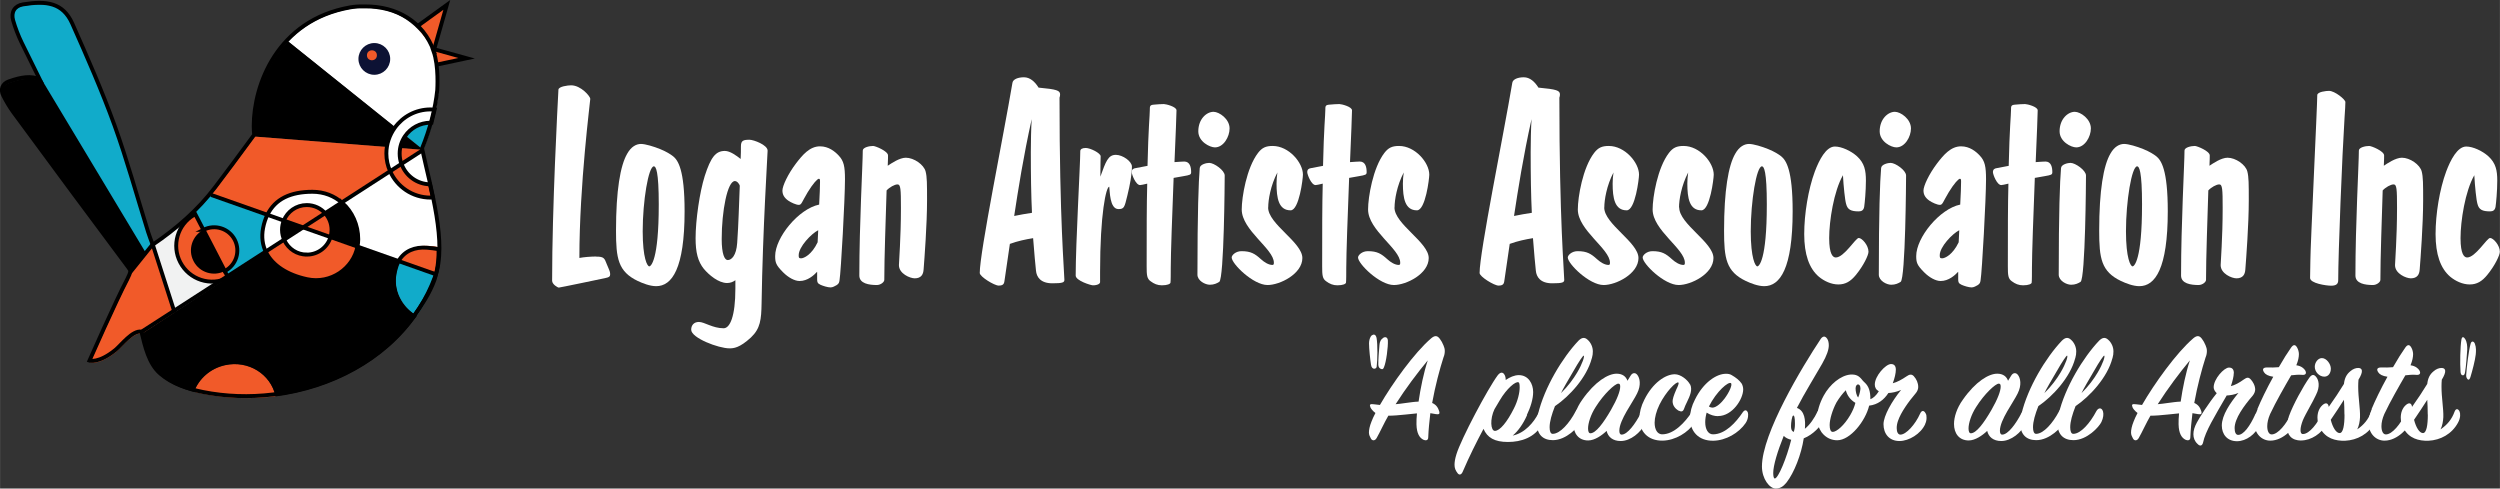 <?xml version="1.0" encoding="UTF-8"?>
<svg id="Layer_2" xmlns="http://www.w3.org/2000/svg" width="92.21mm" height="18.02mm" viewBox="0 0 261.37 51.08">
  <rect x="0" y="0" width="261.37" height="51.08" fill="#333333" stroke="none"/>
  <defs>
    <style>
      .cls-1, .cls-2 {
        fill: #f15a29;
      }

      .cls-3 {
        fill: #11abca;
      }

      .cls-2, .cls-4 {
        stroke: #000;
        stroke-width: .41px;
      }

      .cls-2, .cls-4, .cls-5 {
        stroke-miterlimit: 10;
      }

      .cls-6 {
        fill: #f1f2f2;
      }

      .cls-7 {
        fill: #fff;
      }

      .cls-4 {
        fill: none;
      }

      .cls-5 {
        fill: #0d1234;
        stroke: #0d1234;
        stroke-width: .22px;
      }
    </style>
  </defs>
  <g id="Components">
    <g id="_x35_de748e7-08fb-4592-a37c-537ac568c27a_x40_1">
      <path class="cls-7" d="M62.32,26.83c.81,0,.87.15,1.11.78.21.54.36.75.36,1.05,0,.24-.09.33-.54.42-.57.12-4.72.99-4.84.99-.09,0-.69-.33-.69-.72,0-7.63.57-18.3.66-19.98.03-.33.99-.45,1.32-.45,1.05,0,2.01,1.17,2.01,1.41s-1.14,8.98-1.14,16.64c.45-.09,1.23-.15,1.74-.15h0Z"/>
      <path class="cls-7" d="M66.68,29.38c-2.07-.99-2.28-2.37-2.28-5.26,0-4.21.45-6.82,1.17-8.05.42-.75.96-1.02,1.44-1.02.45,0,1.35.27,2.01.54.66.27,1.08.54,1.35.75.51.42,1.2,1.38,1.2,5.74,0,6.01-1.32,7.84-2.97,7.84-.66,0-1.41-.3-1.92-.54h0ZM68.87,21.39c0-3.52-.3-4-.51-4-.57,0-1.17,3.64-1.17,6.79,0,2.82.48,3.67.69,3.67.15,0,.99-.57.99-6.46h0Z"/>
      <path class="cls-7" d="M76.89,29.29c-.24.18-.54.3-.87.3-.93,0-1.92-.87-2.43-1.47-.63-.78-.87-1.74-.87-3.21,0-1.89.42-4.81.96-6.52.63-1.95,1.14-2.61,2.1-2.61.54,0,1.2.48,1.65.84.03-.48.03-.93.03-1.32,0-.6.24-.69.9-.69.42,0,1.89.54,1.89,1.14,0,.36-.51,8.26-.63,15.95-.03,1.71-.12,2.64-1.11,3.58-1.2,1.11-1.83,1.14-2.25,1.14-1.14,0-4-1.08-4-1.95,0-.45.27-.81.81-.81.57,0,1.44.66,2.58.66.66,0,1.23-1.23,1.23-4.15v-.87h0ZM76.83,18.93c-.78,0-1.38,3.12-1.38,6.07,0,1.56.3,2.19.63,2.19.39,0,.9-.45.99-1.8.15-2.13.18-3.88.27-5.98-.03-.12-.24-.48-.51-.48h0Z"/>
      <path class="cls-7" d="M85.42,28.42c-.33.36-.99.96-1.83.96-.51,0-1.17-.36-1.71-.9-.75-.75-.84-1.02-.84-1.71,0-1.92,2.43-4.93,4.6-5.38.06-1.05.09-1.92.09-2.37,0-.21,0-.33-.12-.33-.15,0-.6.48-1.17,1.41-.63,1.05-.63,1.32-.93,1.32-.27,0-.81-.24-1.11-.45-.42-.3-.6-.63-.6-1.05,0-.48.57-1.71,1.41-2.82.69-.9,1.44-1.8,2.52-1.8.9,0,1.56.54,1.95.96.54.57.66,1.14.66,2.49,0,2.01-.42,9.67-.57,10.55-.03.21-.06.36-.3.51-.15.09-.42.24-.63.24-.3,0-.78-.15-1.05-.27-.33-.15-.36-.3-.36-.57v-.78h0ZM85.54,24.07c-.72.36-2.04,1.74-2.04,2.61,0,.21,0,.33.24.33.3,0,1.11-.36,1.74-1.68l.06-1.26h0Z"/>
      <path class="cls-7" d="M92.45,29.26c0,.24-.39.54-.78.54-.81,0-1.83-.15-1.83-.99,0-5.47.36-11.69.36-13.07,0-.33.69-.48,1.08-.48.24,0,1.56.54,1.56.99,0,.09,0,.48-.03,1.08.36-.24,1.23-.84,1.89-.84.84,0,1.89.72,2.07,1.44.15.57.15,1.32.15,3.03,0,2.52-.27,6.04-.36,7.21-.03.54-.27.93-.93.93-.48,0-1.65-.48-1.65-1.38,0-.36.21-2.82.21-5.98,0-1.98-.03-2.46-.36-2.46-.3,0-.84.3-1.14.63-.09,2.97-.24,7.03-.24,9.34h0Z"/>
      <path class="cls-7" d="M105.04,29.2c-.06.36-.03.66-.63.66-.45,0-1.98-.93-1.98-1.32,0-2.19,2.49-14.36,3.42-19.89.06-.36.57-.57,1.2-.57s1.14.45,1.53,1.08c1.92.18,2.25.3,2.25.72,0,.18-.06.33-.06.33,0,12.83.51,18.33.51,19.05,0,.27-.18.36-1.26.36-1.23,0-1.65-.66-1.71-1.32-.06-.6-.18-1.77-.3-3.4-.75.12-1.62.3-2.43.6l-.54,3.7h0ZM107.89,22.26c-.09-1.83-.12-4-.12-6.37,0-.96.03-2.52.09-3.43-.87,3.91-1.41,7.36-1.83,10.12.6-.12,1.23-.24,1.86-.33Z"/>
      <path class="cls-7" d="M115.01,29.5c0,.15-.24.33-.75.33-.21,0-1.8-.48-1.8-1.02,0-3.37.48-11.63.48-13.01,0-.21.21-.33.57-.33.48,0,1.56.54,1.56.87,0,.09-.03.93-.03,2.13.57-1.59.81-2.28,1.62-2.28.72,0,1.68.69,1.68,1.23,0,.84-.21,1.92-.48,3.03-.3,1.23-.33,1.41-.93,1.41-.93,0-.9-1.92-.96-2.34-.33,0-.96,2.82-.96,8.92v1.05h0Z"/>
      <path class="cls-7" d="M122.7,18.6c-.15,3.82-.3,7.99-.3,9.4,0,.42,0,1.41-.03,1.56-.03.12-.3.27-.9.27-.45,0-.81-.15-1.17-.42-.39-.27-.42-.63-.42-1.56,0-3.66,0-6.46.06-8.65-.39.09-.63.15-.75.15-.45,0-.87-1.11-.87-1.35,0-.3.18-.39.39-.42l1.26-.24c.09-4,.24-5.29.24-5.83,0-.42,0-.54.45-.57.33-.03.75-.06,1.02-.06.21,0,1.32.27,1.32.66,0,.36-.09,2.64-.21,5.41.48-.03.81-.06,1.02-.06.6,0,.72.6.72,1.11,0,.27-.12.3-.81.42l-1.02.18h0Z"/>
      <path class="cls-7" d="M126.48,29.77c-.48,0-1.29-.42-1.29-1.05,0-6.46.12-9.76.24-11.15.03-.39.72-.54.99-.54.51,0,1.62.78,1.62,1.32,0,.42-.06,10.79-.57,11.12-.24.15-.54.3-.99.3ZM125.28,13.73c0-1.29.87-2.04,1.59-2.04.6,0,1.68.75,1.68,1.74,0,.87-.63,1.98-1.53,1.98-.54,0-1.74-.6-1.74-1.68Z"/>
      <path class="cls-7" d="M132.58,21.69c0,1.74,3.58,3.64,3.58,5.29s-2.34,2.82-3.64,2.82c-1.5,0-3.75-2.22-3.75-2.88,0-.24.42-.66,1.02-.66.99,0,1.41.27,2.04.84.36.33.81.6,1.2.6.15,0,.15-.12.15-.24,0-1.44-3.36-3.39-3.36-5.56,0-1.29.51-4.36,1.71-5.92.42-.54.81-.72,1.53-.72,1.68,0,3.16,1.74,3.16,3,0,.39-.39,3.73-1.29,3.73-1.26,0-1.47-1.29-1.47-2.79,0-.39.03-.75.09-1.17-.72,1.38-.96,2.88-.96,3.66h0Z"/>
      <path class="cls-7" d="M141.05,18.6c-.15,3.82-.3,7.99-.3,9.4,0,.42,0,1.41-.03,1.56-.03.12-.3.27-.9.27-.45,0-.81-.15-1.17-.42-.39-.27-.42-.63-.42-1.56,0-3.66,0-6.46.06-8.65-.39.09-.63.15-.75.15-.45,0-.87-1.11-.87-1.35,0-.3.18-.39.39-.42l1.26-.24c.09-4,.24-5.29.24-5.83,0-.42,0-.54.45-.57.33-.03.75-.06,1.02-.06.21,0,1.32.27,1.32.66,0,.36-.09,2.64-.21,5.41.48-.03.81-.06,1.02-.06.6,0,.72.6.72,1.11,0,.27-.12.3-.81.42l-1.02.18h0Z"/>
      <path class="cls-7" d="M145.79,21.69c0,1.74,3.58,3.64,3.58,5.29s-2.34,2.82-3.64,2.82c-1.5,0-3.75-2.22-3.75-2.88,0-.24.42-.66,1.02-.66.99,0,1.41.27,2.04.84.36.33.81.6,1.2.6.15,0,.15-.12.15-.24,0-1.44-3.36-3.39-3.36-5.56,0-1.29.51-4.36,1.71-5.92.42-.54.81-.72,1.53-.72,1.68,0,3.16,1.74,3.16,3,0,.39-.39,3.73-1.29,3.73-1.26,0-1.47-1.29-1.47-2.79,0-.39.03-.75.09-1.17-.72,1.38-.96,2.88-.96,3.66h0Z"/>
      <path class="cls-7" d="M157.3,29.2c-.06.36-.03.66-.63.66-.45,0-1.98-.93-1.98-1.32,0-2.19,2.49-14.36,3.42-19.89.06-.36.57-.57,1.2-.57s1.14.45,1.53,1.08c1.92.18,2.25.3,2.25.72,0,.18-.06.33-.06.33,0,12.83.51,18.33.51,19.05,0,.27-.18.36-1.26.36-1.23,0-1.65-.66-1.71-1.32-.06-.6-.18-1.77-.3-3.4-.75.12-1.62.3-2.43.6l-.54,3.7h0ZM160.15,22.26c-.09-1.83-.12-4-.12-6.37,0-.96.03-2.52.09-3.43-.87,3.91-1.41,7.36-1.83,10.12.6-.12,1.23-.24,1.86-.33Z"/>
      <path class="cls-7" d="M167.72,21.69c0,1.74,3.58,3.64,3.58,5.29s-2.34,2.82-3.64,2.82c-1.5,0-3.75-2.22-3.75-2.88,0-.24.42-.66,1.02-.66.99,0,1.41.27,2.04.84.36.33.81.6,1.2.6.15,0,.15-.12.15-.24,0-1.44-3.36-3.39-3.36-5.56,0-1.29.51-4.36,1.71-5.92.42-.54.81-.72,1.53-.72,1.68,0,3.16,1.74,3.16,3,0,.39-.39,3.73-1.29,3.73-1.26,0-1.47-1.29-1.47-2.79,0-.39.03-.75.09-1.17-.72,1.38-.96,2.88-.96,3.66h0Z"/>
      <path class="cls-7" d="M175.56,21.69c0,1.74,3.58,3.64,3.58,5.29s-2.34,2.82-3.64,2.82c-1.5,0-3.76-2.22-3.76-2.88,0-.24.42-.66,1.02-.66.99,0,1.41.27,2.04.84.36.33.81.6,1.2.6.15,0,.15-.12.15-.24,0-1.44-3.37-3.39-3.37-5.56,0-1.29.51-4.36,1.71-5.92.42-.54.81-.72,1.53-.72,1.68,0,3.15,1.74,3.15,3,0,.39-.39,3.73-1.29,3.73-1.26,0-1.47-1.29-1.47-2.79,0-.39.03-.75.09-1.17-.72,1.38-.96,2.88-.96,3.66h0Z"/>
      <path class="cls-7" d="M182.53,29.38c-2.07-.99-2.28-2.37-2.28-5.26,0-4.21.45-6.82,1.17-8.05.42-.75.96-1.02,1.44-1.02.45,0,1.35.27,2.01.54.66.27,1.08.54,1.35.75.51.42,1.2,1.38,1.2,5.74,0,6.01-1.32,7.84-2.97,7.84-.66,0-1.41-.3-1.92-.54h0ZM184.72,21.39c0-3.52-.3-4-.51-4-.57,0-1.17,3.64-1.17,6.79,0,2.82.48,3.67.69,3.67.15,0,.99-.57.99-6.46h0Z"/>
      <path class="cls-7" d="M191.24,24.91c0,1.68.39,2.01.69,2.01.87,0,2.07-2.04,2.4-2.04s1.02.75,1.02,1.44c0,.36-.51,1.44-1.32,2.43-.54.66-1.08.99-1.83.99s-1.5-.36-2.04-.81c-1.02-.87-1.53-2.34-1.53-4.45s.42-4.69,1.11-6.55c.45-1.2,1.17-2.61,2.1-2.61.69,0,1.68.45,2.31,1.02.78.72.93,1.47.93,2.55s-.12,2.34-.18,2.73c-.06.36-.27.48-.57.48-.81,0-1.17-.18-1.32-.78-.12-.39-.27-1.86-.33-3-.96,1.68-1.44,4.78-1.44,6.58h0Z"/>
      <path class="cls-7" d="M197.72,29.77c-.48,0-1.29-.42-1.29-1.05,0-6.46.12-9.76.24-11.15.03-.39.72-.54.99-.54.51,0,1.62.78,1.62,1.32,0,.42-.06,10.79-.57,11.12-.24.15-.54.3-.99.3ZM196.52,13.73c0-1.29.87-2.04,1.59-2.04.6,0,1.68.75,1.68,1.74,0,.87-.63,1.98-1.53,1.98-.54,0-1.74-.6-1.74-1.68Z"/>
      <path class="cls-7" d="M204.72,28.42c-.33.36-.99.96-1.83.96-.51,0-1.17-.36-1.71-.9-.75-.75-.84-1.02-.84-1.71,0-1.92,2.43-4.93,4.6-5.38.06-1.05.09-1.92.09-2.37,0-.21,0-.33-.12-.33-.15,0-.6.48-1.17,1.41-.63,1.05-.63,1.32-.93,1.32-.27,0-.81-.24-1.11-.45-.42-.3-.6-.63-.6-1.05,0-.48.57-1.71,1.41-2.82.69-.9,1.44-1.8,2.52-1.8.9,0,1.56.54,1.95.96.54.57.66,1.14.66,2.49,0,2.01-.42,9.67-.57,10.55-.03.21-.06.36-.3.51-.15.09-.42.24-.63.24-.3,0-.78-.15-1.05-.27-.33-.15-.36-.3-.36-.57v-.78h0ZM204.84,24.07c-.72.36-2.04,1.74-2.04,2.61,0,.21,0,.33.24.33.3,0,1.11-.36,1.74-1.68l.06-1.26h0Z"/>
      <path class="cls-7" d="M212.74,18.6c-.15,3.82-.3,7.99-.3,9.4,0,.42,0,1.41-.03,1.56-.03.12-.3.27-.9.27-.45,0-.81-.15-1.17-.42-.39-.27-.42-.63-.42-1.56,0-3.66,0-6.46.06-8.65-.39.09-.63.15-.75.15-.45,0-.87-1.11-.87-1.35,0-.3.18-.39.39-.42l1.26-.24c.09-4,.24-5.29.24-5.83,0-.42,0-.54.45-.57.33-.03.75-.06,1.02-.06.21,0,1.32.27,1.32.66,0,.36-.09,2.64-.21,5.41.48-.03.81-.06,1.02-.06.6,0,.72.6.72,1.11,0,.27-.12.3-.81.42l-1.02.18h0Z"/>
      <path class="cls-7" d="M216.53,29.77c-.48,0-1.29-.42-1.29-1.05,0-6.46.12-9.76.24-11.15.03-.39.72-.54.99-.54.51,0,1.62.78,1.62,1.32,0,.42-.06,10.79-.57,11.12-.24.15-.54.3-.99.3ZM215.33,13.73c0-1.29.87-2.04,1.59-2.04.6,0,1.68.75,1.68,1.74,0,.87-.63,1.98-1.53,1.98-.54,0-1.74-.6-1.74-1.68Z"/>
      <path class="cls-7" d="M221.75,29.38c-2.07-.99-2.28-2.37-2.28-5.26,0-4.21.45-6.82,1.17-8.05.42-.75.96-1.02,1.44-1.02.45,0,1.35.27,2.01.54.66.27,1.08.54,1.35.75.51.42,1.2,1.38,1.2,5.74,0,6.01-1.32,7.84-2.97,7.84-.66,0-1.41-.3-1.92-.54h0ZM223.95,21.39c0-3.52-.3-4-.51-4-.57,0-1.17,3.64-1.17,6.79,0,2.82.48,3.67.69,3.67.15,0,.99-.57.99-6.46h0Z"/>
      <path class="cls-7" d="M230.64,29.26c0,.24-.39.54-.78.54-.81,0-1.83-.15-1.83-.99,0-5.47.36-11.69.36-13.07,0-.33.69-.48,1.08-.48.24,0,1.56.54,1.56.99,0,.09,0,.48-.03,1.08.36-.24,1.23-.84,1.89-.84.84,0,1.89.72,2.07,1.44.15.57.15,1.32.15,3.03,0,2.52-.27,6.04-.36,7.21-.03.54-.27.93-.93.93-.48,0-1.65-.48-1.65-1.38,0-.36.21-2.82.21-5.98,0-1.98-.03-2.46-.36-2.46-.3,0-.84.3-1.14.63-.09,2.97-.24,7.03-.24,9.34h0Z"/>
      <path class="cls-7" d="M243.71,29.87c-.48,0-2.19-.24-2.19-.81,0-.21.03-1.53.03-1.8,0-1.5.72-16.16.72-17.31,0-.36.96-.45,1.23-.45.6,0,1.71.9,1.71,1.17,0,.3-.03.78-.09,1.68-.24,3.7-.66,14.15-.66,16.95,0,.39-.21.57-.75.57h0Z"/>
      <path class="cls-7" d="M248.87,29.26c0,.24-.39.54-.78.54-.81,0-1.83-.15-1.83-.99,0-5.47.36-11.69.36-13.07,0-.33.69-.48,1.08-.48.24,0,1.56.54,1.56.99,0,.09,0,.48-.03,1.08.36-.24,1.23-.84,1.89-.84.84,0,1.89.72,2.07,1.44.15.57.15,1.32.15,3.03,0,2.52-.27,6.04-.36,7.21-.03.54-.27.93-.93.93-.48,0-1.65-.48-1.65-1.38,0-.36.21-2.82.21-5.98,0-1.98-.03-2.46-.36-2.46-.3,0-.84.3-1.14.63-.09,2.97-.24,7.03-.24,9.34h0Z"/>
      <path class="cls-7" d="M257.25,24.91c0,1.68.39,2.01.69,2.01.87,0,2.07-2.04,2.4-2.04s1.02.75,1.02,1.44c0,.36-.51,1.44-1.32,2.43-.54.66-1.08.99-1.83.99s-1.5-.36-2.04-.81c-1.02-.87-1.53-2.34-1.53-4.45s.42-4.69,1.11-6.55c.45-1.2,1.17-2.61,2.1-2.61.69,0,1.68.45,2.31,1.02.78.72.93,1.47.93,2.55s-.12,2.34-.18,2.73c-.06.36-.27.48-.57.48-.81,0-1.17-.18-1.32-.78-.12-.39-.27-1.86-.33-3-.96,1.68-1.44,4.78-1.44,6.58h0Z"/>
      <path class="cls-7" d="M143.34,38.15c-.09-.55-.21-1.69-.21-2.25,0-.28.08-.66.29-.84.19-.13.41-.13.5.28.12.67.1,2.3.01,3-.01.09-.09.2-.23.21-.15.02-.32-.11-.36-.4ZM144.1,38.12c-.01-.49.07-1.49.12-2.04,0-.15.05-.31.1-.42.06-.14.17-.25.31-.35.23-.13.45-.03.47.29.03.69-.17,2.25-.41,2.8-.08.19-.14.25-.34.16-.14-.06-.24-.19-.25-.43h0Z"/>
      <path class="cls-7" d="M148.09,44.35c0-.3,0-.69.05-1.13l-1.18.12c-.68.07-1.34.13-1.81.12-.46.79-.83,1.64-1.22,2.33-.2.35-.49.29-.61.05-.1-.2-.2-.36-.2-.62s.07-.66.27-1.15c.1-.25.22-.54.41-.89-.3-.22-.46-.46-.51-.56-.14-.32-.07-.42.37-.35.24.03.37.05.61.07,1.27-2.21,3.6-5.47,5.37-6.98.37-.3.62-.29.88.05.17.22.27.41.39.69.09.2.14.39.14.59s-.03.44-.14.69c-.39,1.22-.86,2.97-1.18,4.75.46.2.62.52.74.88.08.27-.03.34-.34.29l-.59-.1c-.1.84-.19,1.71-.22,2.53,0,.3-.22.37-.52.24-.37-.19-.69-.62-.71-1.61h0ZM149.27,37.68c-1.08,1.3-2.3,2.92-3.36,4.58.34-.03.67-.07,1-.12.57-.07.95-.14,1.4-.15.2-1.4.54-3.04.96-4.31Z"/>
      <path class="cls-7" d="M159.65,43.41c-.41.93-.96,1.69-1.5,2.13,1.25-.25,2.21-1.37,2.7-2.35.2-.39.56-.3.62.03.03.17.05.64-.24,1.15-.76,1.37-2.18,1.84-3.58,1.84s-2.16-.46-2.55-1.37c-.74,1.38-1.47,2.84-2.18,4.49-.13.3-.34.37-.51.17-.25-.32-.34-.56-.34-.91,0-.27.05-.62.2-1.1.49-1.61,3.28-6.86,4.32-8.26.3-.37.52-.3.66-.12.14.19.17.41.17.62.42-.29.91-.51,1.37-.51,1.01,0,1.5.91,1.5,1.77,0,.73-.27,1.59-.66,2.4h0ZM156.26,42.75c-.52,1.08-.41,2.3.03,2.3.52,0,1.28-.93,1.98-2.33.41-.79.61-1.66.61-2.21,0-.3-.03-.51-.12-.54-.3-.13-1.23.64-1.96,1.88,0,0-.54.91-.54.91Z"/>
      <path class="cls-7" d="M166.42,37.46c-.52,2.01-2.36,4-3.85,5-.34.86-.56,1.62-.56,2.21,0,.41.1.69.32.69.78,0,1.76-1.13,2.4-2.35.22-.42.59-.42.71.02.07.25.05.64-.17,1.1-.25.51-1.5,1.89-2.92,1.89-1.03,0-1.67-.59-1.67-1.76,0-.29.03-.62.12-.96.66-2.8,2.57-5.93,4.22-7.67.32-.32.62-.42.95-.12.37.32.56.79.56,1.23,0,.24-.02.42-.1.71h0ZM164.5,38.8c-.44.74-1.18,2.01-1.3,2.3.73-.71,1.3-1.49,1.69-2.15.57-.96.79-1.71.69-1.77-.07-.03-.51.62-1.08,1.62h0Z"/>
      <path class="cls-7" d="M169.02,39.07c.61,0,.98.3,1.13.74l.32-.52c.2-.34.49-.35.69-.12.29.34.44,1.08,0,1.96-.44.93-1.86,2.77-1.86,3.9,0,.25.07.41.24.41.61,0,1.45-1.15,2.01-2.25.19-.34.34-.35.51,0,.07.15.17.61-.07,1.1-.44.93-1.52,1.82-2.55,1.82-.84,0-1.33-.44-1.47-1.06-.49.47-1.25,1-1.93,1-1,0-1.54-.73-1.54-1.72,0-.73.3-1.67.91-2.52,1.35-1.94,2.74-2.74,3.6-2.74h0ZM168.43,42.85c.66-1.15.96-1.98.96-2.42,0-.2-.03-.32-.2-.32-.34,0-1.5,1.06-2.37,2.45-.51.79-.79,1.69-.79,2.23,0,.3.07.51.24.51.56,0,1.34-1.03,2.16-2.45h0Z"/>
      <path class="cls-7" d="M176.71,40.2c.25.56-.02,1.18-.34,1.84-.13.25-.24.51-.3.69-.12.32-.27.35-.61.19-.3-.19-.59-.51-.59-.96,0-.22.09-.56.39-1.25.17-.34.29-.64.22-.71-.2-.17-1.3.93-1.98,2.3-.34.69-.51,1.39-.51,1.89,0,.74.3,1.2.76,1.22,1.27.02,2.43-1.28,3.11-2.3.15-.25.41-.32.51-.03.08.22.08.66-.22,1.13-.64,1.01-2.01,1.84-3.33,1.86-1.55.02-2.42-.98-2.42-2.33,0-.61.17-1.28.52-1.96.86-1.74,2.2-2.65,3.18-2.65.62,0,1.34.58,1.6,1.08h0Z"/>
      <path class="cls-7" d="M179.63,43.51c-.41,0-.81-.12-1.2-.37-.1.34-.15.69-.15,1,0,.74.3,1.27.81,1.27,1.28,0,2.41-1.25,3.11-2.3.19-.27.41-.3.54.03.05.15.07.64-.24,1.1-.71,1.03-2.06,1.82-3.38,1.84-1.57.02-2.43-1.01-2.43-2.37,0-.61.17-1.27.52-1.94.88-1.79,2.25-2.69,3.23-2.69.24,0,.42.03.59.13.47.27.81.54,1.05.88.1.15.17.41.17.62,0,1.01-1.13,2.79-2.62,2.79h0ZM178.66,42.5c.14.08.25.12.37.12.41,0,.95-.51,1.28-.96.49-.66.84-1.45.66-1.6-.25-.2-1.5.83-2.31,2.45Z"/>
      <path class="cls-7" d="M187.87,42.65c.81.29.91,1.27.83,2.18.52-.42.98-1.08,1.33-1.82.19-.37.52-.41.68.03.1.29,0,.66-.15,1.05-.17.41-.98,1.35-1.98,1.74-.25,1.67-1,3.6-1.81,4.63-.34.42-.68.62-1.12.62-.64,0-1.44-1.01-1.44-2.31,0-3.45,4.22-10.44,6.15-13.34.1-.15.24-.24.35-.24.2,0,.49.3.49.9,0,.47-.2,1.06-.69,1.93-.71,1.25-1.84,3.06-2.65,4.64h0ZM185.55,50.03c.36,0,1.25-2.16,1.72-4.05-.3-.07-.59-.2-.78-.41-.64,1.59-1.1,3.09-1.1,3.88,0,.32.05.57.15.57ZM187.66,44.29c0-.62-.07-.89-.19-.84-.12.05-.22.71-.22,1.1,0,.3.05.51.29.61.09-.3.12-.51.12-.86h0Z"/>
      <path class="cls-7" d="M201.28,44.34c-.46,1.03-1.71,1.77-2.69,1.77-1.08,0-1.67-.76-1.67-1.76,0-.86.88-2.42,1.84-3.58-.51.22-.95.3-1.33.32-.46.71-1.12,1.22-2.01,1.32-.39,1.62-1.98,3.62-3.34,3.62-.56,0-1.17-.22-1.64-.84-.3-.44-.46-.93-.46-1.47,0-.74.27-1.59.69-2.36.64-1.17,1.76-2.11,2.8-2.2.59-.03.9.13,1.27.62.08.1.17.17.27.27.34.35.54.79.54,1.69.3-.12.59-.37.88-.83-.3-.17-.42-.41-.42-.71,0-.89,1.13-2.13,1.69-2.14.37,0,.51.24.51.59,0,.37-.13.91-.32,1.42.46-.12.95-.39,1.45-.73.29-.2.51-.25.74-.02.29.32.47.71.47,1.15,0,.2-.09.46-.29.68-.71.83-1.52,1.96-1.82,2.84-.09.25-.14.51-.14.76,0,.42.14.69.39.69.59,0,1.55-1.05,2.06-2.2.15-.34.39-.37.57-.03.09.15.1.27.1.49,0,.2-.05.44-.15.64h0ZM191.6,45.16c.41,0,1.22-.69,1.84-1.76.24-.41.44-.86.54-1.28-.57-.34-.88-.83-1-1.32-.34.34-.68.78-.98,1.28-.42.79-.71,1.76-.71,2.36,0,.42.1.71.3.71h0ZM194.5,40.55c0-.25-.13-.36-.25-.36-.1,0-.25.14-.25.41,0,.3.08.74.27.96.17-.39.24-.79.24-1.01h0Z"/>
      <path class="cls-7" d="M208.81,39.07c.61,0,.98.3,1.13.74l.32-.52c.2-.34.49-.35.69-.12.29.34.44,1.08,0,1.96-.44.93-1.86,2.77-1.86,3.9,0,.25.07.41.24.41.61,0,1.45-1.15,2.01-2.25.19-.34.34-.35.51,0,.07.15.17.61-.07,1.1-.44.93-1.52,1.82-2.55,1.82-.84,0-1.33-.44-1.47-1.06-.49.47-1.25,1-1.93,1-1,0-1.54-.73-1.54-1.72,0-.73.3-1.67.91-2.52,1.35-1.94,2.74-2.74,3.6-2.74h0ZM208.21,42.85c.66-1.15.96-1.98.96-2.42,0-.2-.03-.32-.2-.32-.34,0-1.5,1.06-2.37,2.45-.51.79-.79,1.69-.79,2.23,0,.3.07.51.24.51.56,0,1.34-1.03,2.16-2.45h0Z"/>
      <path class="cls-7" d="M216.96,37.46c-.52,2.01-2.37,4-3.85,5-.34.86-.56,1.62-.56,2.21,0,.41.1.69.32.69.78,0,1.76-1.13,2.4-2.35.22-.42.59-.42.71.02.07.25.05.64-.17,1.1-.25.51-1.5,1.89-2.92,1.89-1.03,0-1.67-.59-1.67-1.76,0-.29.03-.62.12-.96.66-2.8,2.57-5.93,4.22-7.67.32-.32.62-.42.95-.12.37.32.56.79.56,1.23,0,.24-.02.42-.1.71h0ZM215.04,38.8c-.44.74-1.18,2.01-1.3,2.3.73-.71,1.3-1.49,1.69-2.15.57-.96.79-1.71.69-1.77-.07-.03-.51.62-1.08,1.62h0Z"/>
      <path class="cls-7" d="M220.85,37.46c-.52,2.01-2.37,4-3.85,5-.34.86-.56,1.62-.56,2.21,0,.41.1.69.32.69.78,0,1.76-1.13,2.4-2.35.22-.42.59-.42.71.02.07.25.05.64-.17,1.1-.25.51-1.5,1.89-2.92,1.89-1.03,0-1.67-.59-1.67-1.76,0-.29.03-.62.12-.96.66-2.8,2.57-5.93,4.22-7.67.32-.32.62-.42.95-.12.37.32.56.79.56,1.23,0,.24-.02.42-.1.71h0ZM218.92,38.8c-.44.74-1.18,2.01-1.3,2.3.73-.71,1.3-1.49,1.69-2.15.57-.96.79-1.71.69-1.77-.07-.03-.51.62-1.08,1.62h0Z"/>
      <path class="cls-7" d="M227.77,44.35c0-.3,0-.69.05-1.13l-1.18.12c-.68.07-1.34.13-1.81.12-.46.79-.83,1.64-1.22,2.33-.2.35-.49.29-.61.05-.1-.2-.2-.36-.2-.62s.07-.66.27-1.15c.1-.25.22-.54.41-.89-.3-.22-.46-.46-.51-.56-.14-.32-.07-.42.37-.35.24.03.37.05.61.07,1.27-2.21,3.6-5.47,5.37-6.98.37-.3.62-.29.88.05.17.22.27.41.39.69.09.2.14.39.14.59s-.03.44-.14.69c-.39,1.22-.86,2.97-1.18,4.75.46.2.62.52.74.88.08.27-.03.34-.34.29l-.59-.1c-.1.84-.19,1.71-.22,2.53,0,.3-.22.37-.52.24-.37-.19-.69-.62-.71-1.61h0ZM228.95,37.68c-1.08,1.3-2.3,2.92-3.36,4.58.34-.03.67-.07,1-.12.57-.07.95-.14,1.4-.15.2-1.4.54-3.04.96-4.31Z"/>
      <path class="cls-7" d="M233.54,39.02c0,.32-.12.81-.3,1.35.41-.1.86-.34,1.37-.71.29-.2.46-.24.68-.02.24.24.49.68.49,1.08,0,.2-.09.44-.27.66-.91,1.05-1.88,2.38-1.88,3.38,0,.44.13.71.37.71.57,0,1.25-.95,1.77-2.11.13-.3.37-.32.52-.02.12.24.13.64-.05,1.1-.41.96-1.4,1.69-2.36,1.69-1.03,0-1.59-.73-1.59-1.64,0-1.08.89-2.38,1.74-3.41-.44.19-.86.25-1.23.27-1.27,2.2-2.23,3.75-2.47,4.92-.07.3-.29.46-.59.13-.29-.27-.42-.62-.42-1s.12-.78.36-1.22c.29-.54,1.15-1.92,2.08-3.07-.2-.19-.32-.41-.32-.62,0-.86,1.08-2.06,1.6-2.06.35,0,.51.2.51.59h0Z"/>
      <path class="cls-7" d="M236.01,42.77c.34-.83.98-2.16,1.66-3.38-.52-.07-.83-.25-.96-.46-.24-.35-.07-.52.32-.51.39.02.84,0,1.22-.03.52-.91.88-1.47,1.27-2.03.25-.37.46-.35.64-.03.12.2.19.49.19.69,0,.3-.07.69-.27,1.17.52.07.81.34.93.54.17.3.05.51-.35.46-.3-.03-.74,0-1.12.05-.64,1.1-1.6,2.77-2.2,4.05-.2.46-.3.89-.3,1.27,0,.51.17.86.46.86.66,0,1.54-1.06,2.13-2.33.19-.41.57-.44.69.02.08.35.02.61-.17,1-.24.51-1.37,1.96-2.79,1.96-.9,0-1.67-.73-1.67-1.89,0-.37.1-.84.34-1.4h0Z"/>
      <path class="cls-7" d="M240.6,46.06c-1.03,0-1.49-.59-1.49-1.44,0-.32.07-.68.2-1.11.42-1.18,1.5-3.14,2.13-4.02.25-.34.46-.37.68-.12.32.34.46,1.06.02,1.91-.32.73-1.1,1.99-1.38,2.67-.15.39-.24.74-.24,1.01s.07.42.25.42c.68,0,1.55-1.13,2.08-2.28.13-.3.35-.27.51.03.15.29.13.71-.09,1.15-.51,1.06-1.67,1.77-2.67,1.77h0ZM242.76,37.44c.47,0,.93.61.93,1.1,0,.46-.25.84-.68.84-.54,0-1-.51-1-1.03,0-.47.35-.91.74-.91Z"/>
      <path class="cls-7" d="M242.83,42.34c.34-.29.59-.2.64.2.56-.79,1.15-1.67,1.59-2.4.07-.61.27-1,.66-1.32.27-.24.57-.35.83-.35.46,0,.56.37.03,1.23-.02.2-.03.49-.03.71,0,1.2.22,2.3.19,3.21-.02.42-.1.89-.29,1.27.69-.47,1.16-1.03,1.47-1.86.15-.39.41-.27.52,0,.08.17.13.64-.17,1.17-.64,1.18-1.82,1.82-3.09,1.88-1.01.03-2.03-.24-2.6-1.3-.19-.32-.29-.73-.29-1.12,0-.51.17-1,.54-1.32h0ZM245.11,43.34c0-.54-.02-1.08-.05-1.54-.41.64-.88,1.37-1.38,2.09.2.79.56,1.39.93,1.39s.51-.84.51-1.94h0Z"/>
      <path class="cls-7" d="M247.95,42.77c.34-.83.98-2.16,1.66-3.38-.52-.07-.83-.25-.96-.46-.24-.35-.07-.52.32-.51.39.02.84,0,1.22-.03.52-.91.88-1.47,1.27-2.03.25-.37.46-.35.64-.03.12.2.19.49.19.69,0,.3-.07.69-.27,1.17.52.07.81.34.93.54.17.3.05.51-.36.46-.3-.03-.74,0-1.11.05-.64,1.1-1.6,2.77-2.2,4.05-.2.46-.3.89-.3,1.27,0,.51.17.86.46.86.66,0,1.54-1.06,2.13-2.33.19-.41.57-.44.69.02.09.35.02.61-.17,1-.24.51-1.37,1.96-2.79,1.96-.89,0-1.67-.73-1.67-1.89,0-.37.1-.84.34-1.4h0Z"/>
      <path class="cls-7" d="M251.54,42.34c.34-.29.59-.2.64.2.56-.79,1.15-1.67,1.59-2.4.07-.61.27-1,.66-1.32.27-.24.57-.35.83-.35.46,0,.56.37.03,1.23-.02.2-.03.49-.03.71,0,1.2.22,2.3.19,3.21-.02.42-.1.89-.29,1.27.69-.47,1.17-1.03,1.47-1.86.15-.39.41-.27.52,0,.08.17.13.64-.17,1.17-.64,1.18-1.82,1.82-3.09,1.88-1.01.03-2.03-.24-2.6-1.3-.19-.32-.29-.73-.29-1.12,0-.51.17-1,.54-1.32h0ZM253.82,43.34c0-.54-.02-1.08-.05-1.54-.41.64-.88,1.37-1.38,2.09.2.79.56,1.39.93,1.39s.51-.84.51-1.94h0Z"/>
      <path class="cls-7" d="M257.73,38.88c-.04.28-.13.38-.25.36-.14,0-.21-.15-.23-.34-.07-.9-.03-2.68.09-3.39.07-.39.26-.27.39-.07.2.33.23.73.22,1.12-.04.61-.12,1.73-.22,2.31h0ZM258.3,39.37c-.07.27-.18.39-.3.29-.09-.08-.17-.23-.16-.45.05-.79.27-2.63.47-3.29.09-.31.34-.25.44.02.15.39.12.79.09,1.12-.06.6-.37,1.76-.54,2.31h0Z"/>
      <polyline class="cls-2" points="43.64 2.73 46.71 .51 45.39 5.15 48.78 6.09 45.63 6.76"/>
      <path class="cls-7" d="M45.44,5.5c-1.55-2.9-3.88-4.71-7.21-4.68-.06,0-.13,0-.19,0-.44-.01-.89.02-1.35.1-2.88.5-5.02,1.78-6.57,3.41l11.25,9.01c.84-1.17,2.2-1.93,3.75-1.93.15,0,.29,0,.43.02.11-.55.2-1.09.26-1.62-.05-.12-.07-.25-.06-.39.14-1.37-.3-3.92-.3-3.92h0Z"/>
      <path d="M26.59,13.35c0,.29.02.6.05.91,0,0-.01.02-.02.02l17.61,1.39h.01s-14.13-11.34-14.13-11.34c-2.57,2.7-3.53,6.35-3.53,9.02h0Z"/>
      <path class="cls-3" d="M22.06,20.38c-.54.65-1.11,1.26-1.72,1.85l3.51,6.78,7.94-5.19-9.73-3.44h0Z"/>
      <path class="cls-1" d="M15.99,25.68s-2.28,2.81-2.28,2.81c-.12.37-.19.59-.33.87-1.18,2.31-3.96,8.54-3.96,8.54,0,0,.96.32,2.73-1.12.6-.49,1.78-2.07,2.72-1.91,0,0,0,0,0,.01l3.39-2.21-2.24-7s-.01,0-.02.01h0Z"/>
      <path class="cls-6" d="M16,25.67l2.24,7,5.6-3.66-3.51-6.78c-1.3,1.25-2.76,2.37-4.33,3.44h0Z"/>
      <path class="cls-1" d="M22.54,19.77c-.16.21-.32.4-.48.6l9.73,3.44,12.45-8.14-17.61-1.39c-1.45,2-3.13,4.22-4.08,5.49h0Z"/>
      <path class="cls-7" d="M45.05,19.24c-.28-1.23-.57-2.44-.81-3.55,0,0,0-.02.01-.03l-2.18,1.43c.44,1.24,1.6,2.13,2.98,2.15Z"/>
      <path class="cls-7" d="M40.88,17.87l-9.09,5.95,9.99,3.53c.58-1.17,1.74-1.73,3.07-1.62.38.03.79.08,1.21.15-.03-1.64-.32-3.44-.7-5.24-.08,0-.16.01-.24.01-1.89,0-3.52-1.14-4.23-2.77Z"/>
      <path class="cls-1" d="M42.07,17.09l-1.19.78c.71,1.63,2.34,2.77,4.23,2.77.08,0,.16,0,.24-.01-.1-.46-.2-.92-.3-1.38-1.38-.02-2.54-.92-2.98-2.15h0Z"/>
      <path class="cls-1" d="M46.05,25.86c-.42-.07-.82-.12-1.21-.15-1.33-.11-2.48.45-3.07,1.62l3.95,1.39c.25-.85.34-1.83.33-2.87Z"/>
      <path class="cls-7" d="M45.11,11.41c-1.55,0-2.91.76-3.75,1.93-.54.76-.87,1.68-.87,2.68,0,.66.14,1.28.39,1.84l1.19-.78c-.12-.33-.18-.69-.18-1.07,0-.67.21-1.3.56-1.81.58-.85,1.56-1.41,2.66-1.41.04,0,.07,0,.11,0,.12-.46.23-.92.33-1.37-.14-.01-.29-.02-.43-.02h0Z"/>
      <path class="cls-3" d="M15.99,25.68c-.18-.5-.33-.87-.45-1.25-1.16-3.72-2.19-7.49-3.52-11.15-1.31-3.62-2.86-7.15-4.43-10.66C6.62.44,4.9.2,2.43.61c-.86.14-1.27.81-1.02,1.68.23.8.53,1.58.9,2.32.63,1.28,1.27,2.57,1.91,3.85,0,0-.01,0-.02,0l10.96,18.24.83-1.02h0Z"/>
      <path d="M4.2,8.46c-.89-.42-1.94-.25-3.24.21-.66.24-.9.83-.57,1.49.3.6.65,1.19,1.05,1.73,4.01,5.44,8.02,10.87,12.06,16.28.08.11.21.32.21.32l1.45-1.79L4.2,8.46Z"/>
      <path class="cls-1" d="M23.55,38.16c-1.57.34-2.76,1.43-3.27,2.79.33.09.67.17,1.01.24,2.44.49,5,.56,7.51.24,0,0,0-.02,0-.03-.5-2.31-2.85-3.76-5.25-3.24h0Z"/>
      <path d="M41.37,29.23c0-.74.15-1.37.4-1.88l3.95,1.39s0,0,0,0l-13.93-4.92-16.93,11.07c.37,1.52.76,3.34,1.98,4.4.97.85,2.2,1.35,3.44,1.68.5-1.36,1.7-2.45,3.27-2.79,2.4-.52,4.75.93,5.25,3.24,0,0,0,.02,0,.03,5.85-.75,11.44-3.65,14.77-8.43-1.32-.78-2.2-2.17-2.2-3.77Z"/>
      <path class="cls-3" d="M45.72,28.74l-3.95-1.39c-.25.51-.4,1.14-.4,1.88,0,1.6.88,2.99,2.2,3.77.83-1.19,1.52-2.48,2.03-3.9.04-.12.07-.24.11-.36h0Z"/>
      <path class="cls-4" d="M45.63,28.46c.16-.74.23-1.55.22-2.41-.42-.07-.82-.12-1.21-.15-1.26-.1-2.35.32-2.96,1.37l-.04.08c-.25.51-.47,1.32-.47,2.07,0,1.6.77,2.87,2.09,3.65.83-1.19,1.63-2.36,2.15-3.78.02-.05.06-.21.11-.37h0s.01-.06.02-.09c.04-.16.09-.32.1-.37h-.01s0,0,0,0Z"/>
      <circle class="cls-5" cx="39.13" cy="6.16" r="1.55"/>
      <circle class="cls-1" cx="38.88" cy="5.78" r=".52"/>
      <path class="cls-2" d="M23.86,29.04c-1.83.93-4.07.21-5.02-1.62-.92-1.77-.28-3.93,1.4-4.93.06-.03.11-.07.17-.1,0,0,3.44,6.64,3.44,6.64Z"/>
      <path d="M20.23,27.3c.61,1.19,2.07,1.65,3.26,1.04l-2.23-4.31c-1.18.62-1.65,2.08-1.03,3.27h0Z"/>
      <path class="cls-2" d="M21.27,24.03s0,0,0,0l2.23,4.31s0,0,0,0c1.19-.62,1.65-2.08,1.04-3.27-.62-1.19-2.08-1.65-3.27-1.04h0Z"/>
      <path class="cls-7" d="M32.07,21.44c.79,0,1.49.35,1.96.9l1.74-1.14c-.81-.72-1.88-1.16-3.11-1.16-2.28,0-3.89.74-4.71,2.41l1.71.61c.38-.95,1.31-1.62,2.4-1.62h0Z"/>
      <path d="M35.77,21.21l-1.74,1.14c.39.45.63,1.04.63,1.69,0,.26-.04.52-.11.76l2.83,1c.05-.25.08-.5.08-.76,0-1.5-.63-2.89-1.68-3.82Z"/>
      <path class="cls-7" d="M29.48,24.03c0-.34.07-.67.19-.97l-1.71-.61c-.2.41-.35.86-.45,1.38-.18.94-.06,1.8.32,2.56l1.91-1.25c-.16-.34-.26-.72-.26-1.12h0Z"/>
      <path class="cls-1" d="M32.07,26.62c-1.03,0-1.91-.6-2.33-1.47l-1.91,1.25c.68,1.34,2.18,2.34,4.27,2.79,2.5.54,4.84-1.13,5.28-3.41l-2.83-1c-.32,1.06-1.31,1.83-2.48,1.83h0Z"/>
      <path class="cls-7" d="M29.74,25.15c.42.87,1.3,1.47,2.33,1.47,1.17,0,2.15-.77,2.48-1.83l-2.76-.98-2.05,1.34h0Z"/>
      <path d="M29.67,23.07c-.12.3-.19.62-.19.97,0,.4.09.78.26,1.12l2.05-1.34s-2.12-.75-2.12-.75Z"/>
      <path class="cls-1" d="M34.54,24.79c.07-.24.11-.49.11-.76,0-.64-.24-1.23-.63-1.69l-2.25,1.47s2.76.98,2.76.97Z"/>
      <path class="cls-1" d="M32.07,21.44c-1.09,0-2.02.67-2.4,1.62l2.12.75,2.25-1.47c-.47-.55-1.18-.9-1.96-.9Z"/>
      <path class="cls-3" d="M42.45,14.21l1.8,1.45h0c.38-.94.71-1.9.96-2.86-.04,0-.07,0-.11,0-1.11,0-2.08.56-2.66,1.41Z"/>
      <path class="cls-4" d="M45.35,5.35c-1.11-3.09-3.87-4.7-7.2-4.68-.06,0-.13,0-.19,0-.44-.01-.89.02-1.35.1-7.64,1.34-10.09,8.13-10.09,12.41,0,.29.02.6.05.91-1.46,2.01-3.14,4.24-4.1,5.51-1.76,2.33-3.98,4.26-6.51,5.99-.2-.54-.35-.94-.48-1.34-1.16-3.72-2.19-7.48-3.51-11.14-1.31-3.61-2.86-7.14-4.42-10.65C6.58.29,4.86.05,2.39.46c-.86.14-1.27.81-1.02,1.68.23.79.53,1.58.89,2.32.63,1.28,1.27,2.56,1.9,3.85-.89-.43-1.95-.26-3.25.2-.66.24-.9.83-.57,1.48.3.6.65,1.19,1.04,1.73,4,5.43,8.01,10.86,12.05,16.26.08.11.15.22.21.32-.05.27-.16.55-.33.87-1.21,2.29-3.96,8.53-3.96,8.53,0,0,.96.32,2.72-1.12.6-.49,1.78-2.07,2.71-1.91.37,1.52.76,3.35,1.98,4.4,1.23,1.07,2.87,1.59,4.44,1.91,9.53,1.92,20.8-2.54,24.29-12.07,1.26-3.44-.44-9.1-1.37-13.39.83-2.03,1.39-4.16,1.59-6.1,0-.07.18-2.49-.39-4.08h0Z"/>
      <path class="cls-4" d="M41.96,17.12c-.12-.33-.18-.69-.18-1.07,0-.67.21-1.3.56-1.81.58-.85,1.56-1.41,2.66-1.41.04,0,.07,0,.11,0,.12-.46.23-.92.33-1.37-.14-.01-.29-.02-.43-.02-1.55,0-2.91.76-3.75,1.93-.54.76-.87,1.68-.87,2.68,0,.66.14,1.28.39,1.84.71,1.63,2.34,2.77,4.23,2.77.08,0,.16,0,.24-.01-.1-.46-.2-.92-.3-1.38-1.38-.02-2.55-.92-2.98-2.15h0Z"/>
      <path class="cls-4" d="M35.77,21.21c-.81-.72-1.88-1.16-3.11-1.16-2.28,0-3.89.74-4.71,2.41-.2.41-.35.86-.45,1.38-.18.94-.06,1.8.32,2.56.68,1.34,2.18,2.34,4.27,2.79,2.5.54,4.84-1.13,5.28-3.41.05-.25.08-.5.08-.76,0-1.5-.63-2.89-1.68-3.82h0ZM32.07,26.62c-1.03,0-1.91-.6-2.33-1.47-.16-.34-.26-.72-.26-1.12,0-.34.07-.67.19-.97.38-.95,1.31-1.62,2.4-1.62.79,0,1.49.35,1.96.9.39.45.63,1.04.63,1.69,0,.26-.04.52-.11.76-.32,1.06-1.31,1.83-2.48,1.83h0Z"/>
      <line class="cls-4" x1="4.2" y1="8.46" x2="15.16" y2="26.7"/>
      <line class="cls-4" x1="16" y1="25.67" x2="18.25" y2="32.67"/>
      <line class="cls-4" x1="14.8" y1="34.68" x2="44.25" y2="15.66"/>
      <line class="cls-4" x1="22.06" y1="20.38" x2="45.72" y2="28.73"/>
      <line class="cls-4" x1="16.01" y1="25.48" x2="13.59" y2="28.49"/>
    </g>
  </g>
</svg>